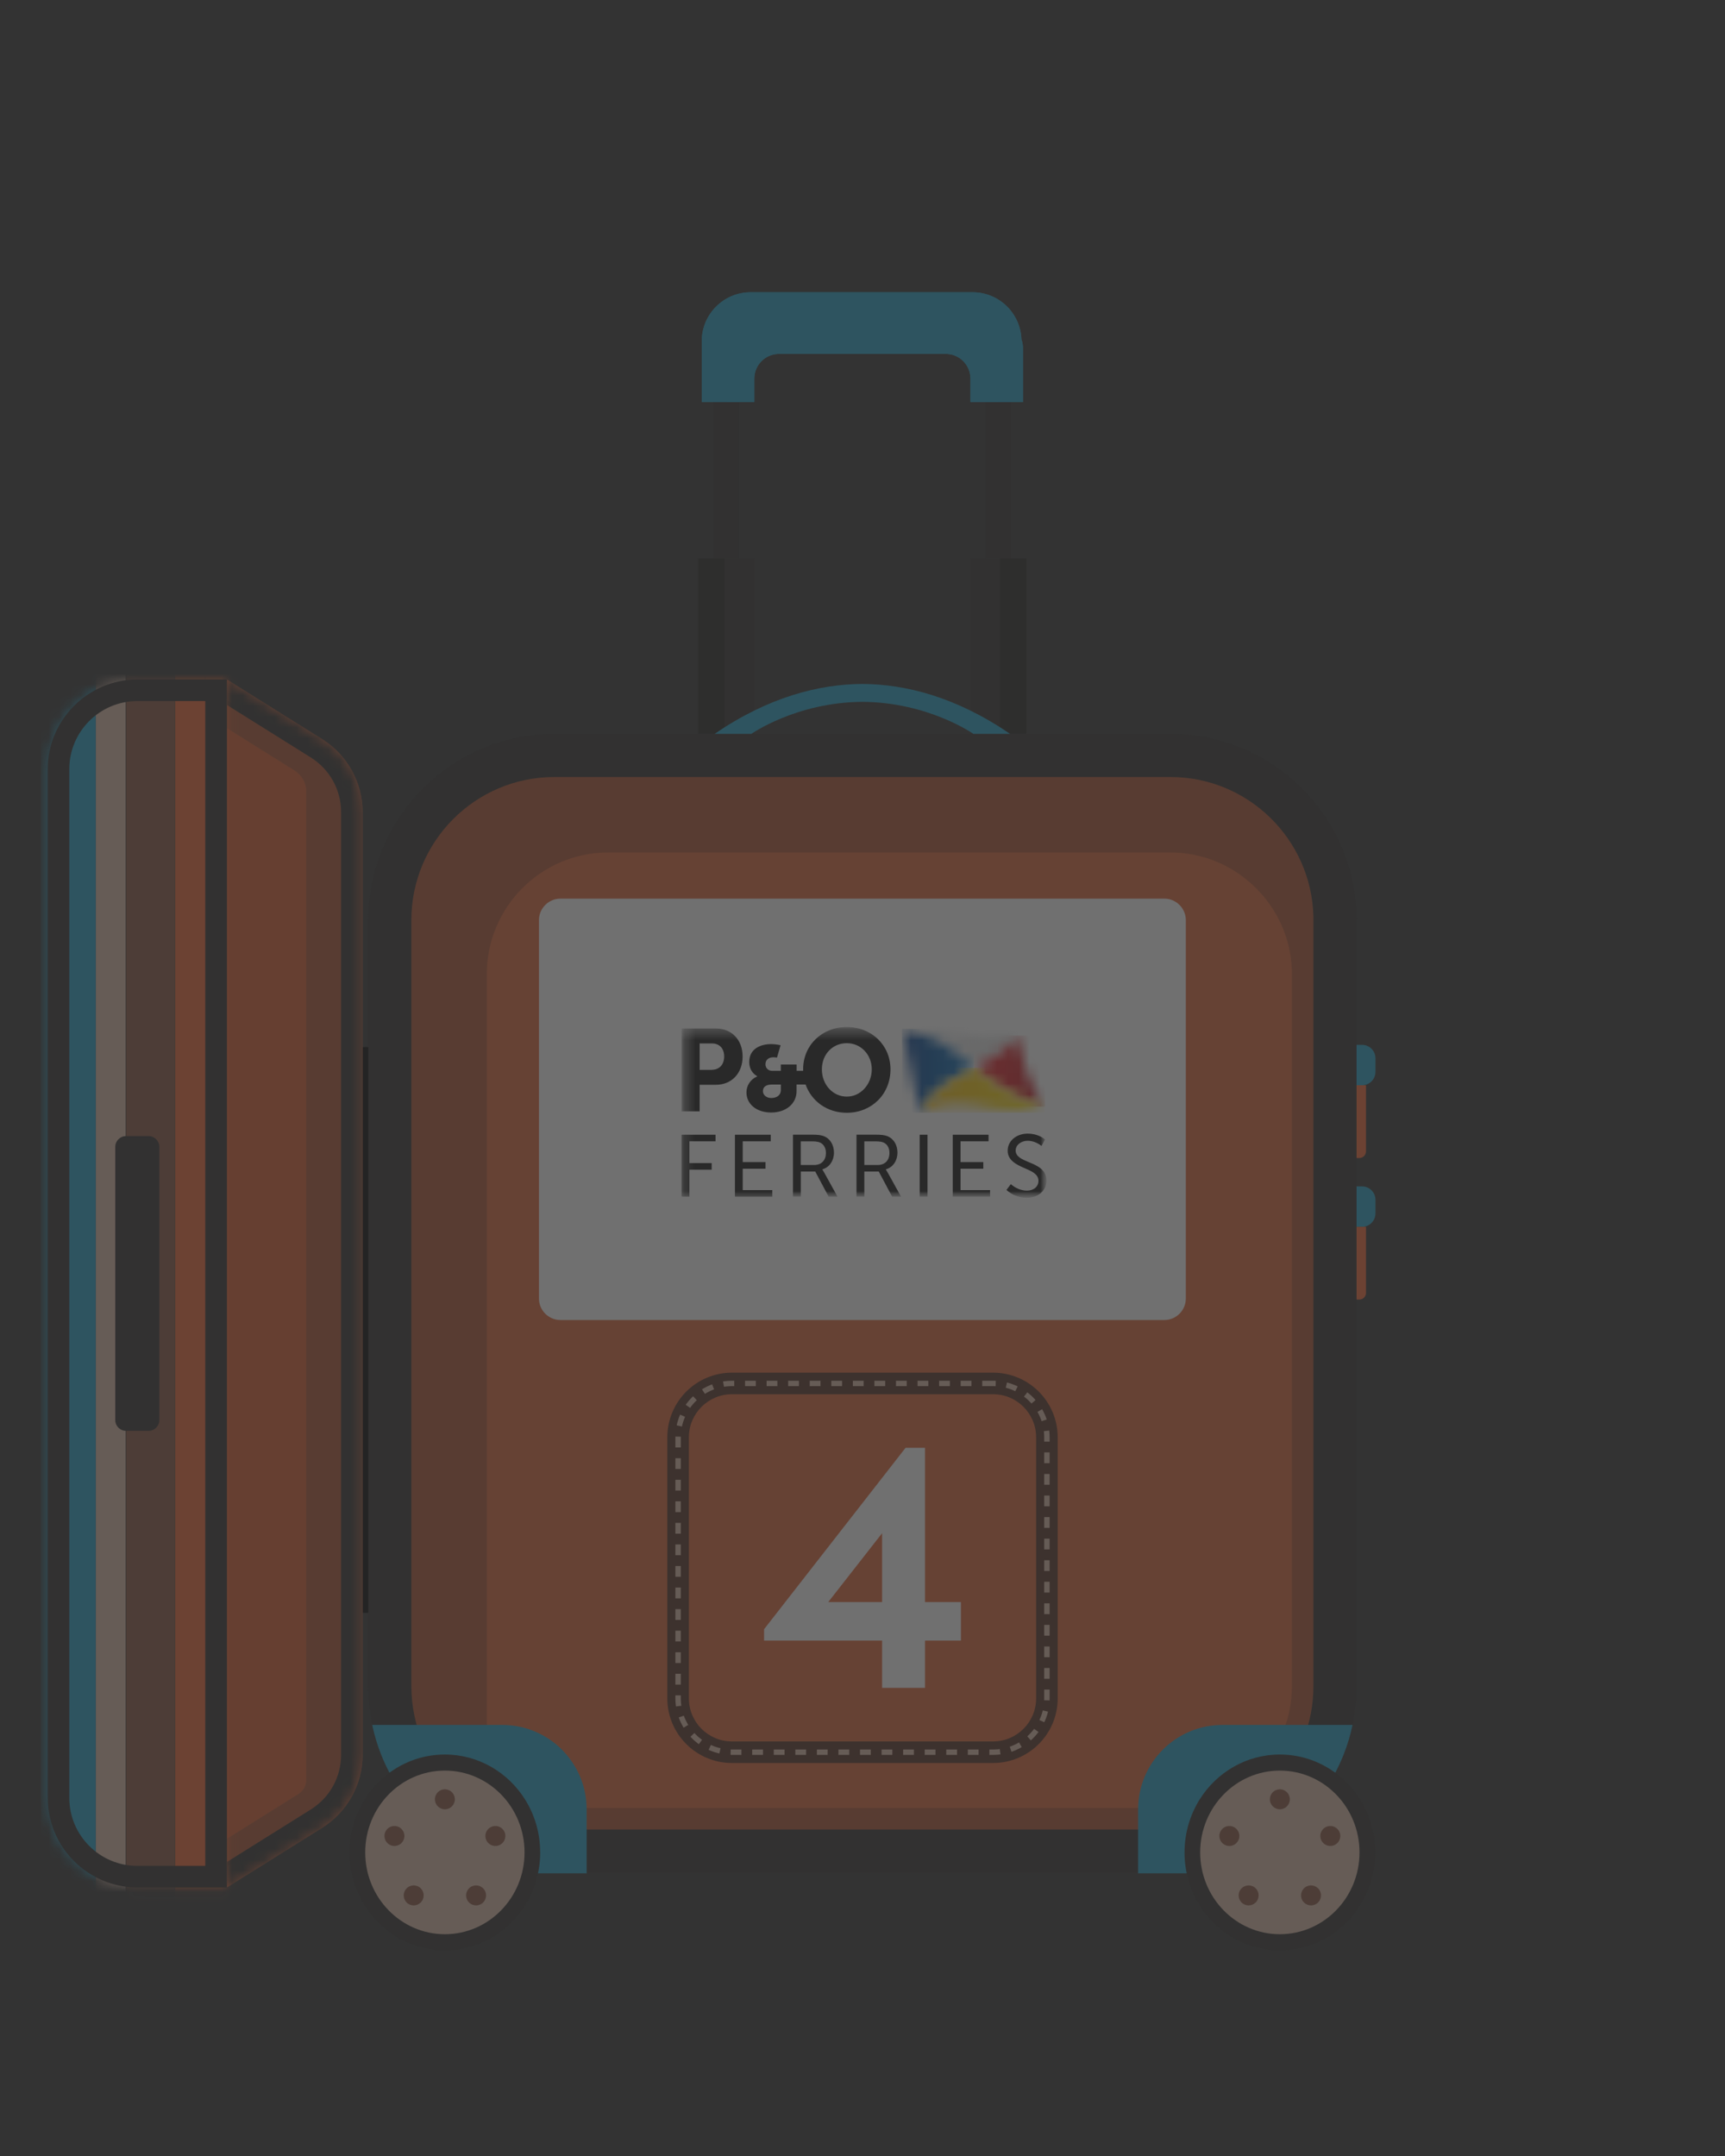 <svg width="160" height="200" viewBox="0 0 160 200" fill="none" xmlns="http://www.w3.org/2000/svg">
<rect x="0" y="0" width="160" height="200" fill="#333333" stroke="none"/>
<g opacity="0.3">
<g clip-path="url(#clip0_12508_6300)">
<path d="M35.752 147.98C35.752 148.885 34.941 149.618 33.939 149.618C32.937 149.618 32.126 148.885 32.126 147.98V98.762C32.126 97.858 32.937 97.124 33.939 97.124C34.941 97.124 35.752 97.857 35.752 98.762V147.98Z" fill="black"/>
<path d="M29.882 68.566L21.042 63.034V175.087L29.882 169.555C32.219 168.093 33.638 165.53 33.638 162.774V75.348C33.638 72.591 32.219 70.028 29.882 68.566Z" fill="#DE6437"/>
<path d="M28.407 165.139V73.395C28.407 72.619 27.986 71.892 27.28 71.45L20.055 66.928L20.627 170.833L27.656 166.434C28.126 166.14 28.407 165.655 28.407 165.138V165.139Z" fill="#DC5A2A"/>
<path d="M20.055 173.788L29.547 167.847C31.007 166.933 31.894 165.331 31.894 163.609V74.512C31.894 72.789 31.007 71.188 29.547 70.274L20.233 64.444M20.055 66.929L27.28 71.451C27.986 71.893 28.407 72.619 28.407 73.396V165.14C28.407 165.657 28.126 166.142 27.656 166.436L20.005 171.225L20.055 66.929Z" fill="#AF522E"/>
<path d="M125.824 85.356V156.434C125.824 158.682 125.393 160.832 124.607 162.805C123.826 164.769 122.695 166.556 121.291 168.093C118.135 171.544 113.602 173.709 108.571 173.709H51.404C50.959 173.709 50.518 173.692 50.082 173.659C50.032 173.657 49.982 173.652 49.932 173.647C49.91 173.647 49.89 173.644 49.867 173.642C49.852 173.642 49.834 173.639 49.817 173.637C49.739 173.629 49.659 173.622 49.579 173.612C49.551 173.612 49.524 173.607 49.499 173.604C49.386 173.591 49.274 173.579 49.161 173.561C49.141 173.561 49.123 173.559 49.106 173.554C48.983 173.539 48.861 173.519 48.738 173.501H48.731C48.651 173.486 48.566 173.474 48.486 173.459C48.418 173.449 48.353 173.436 48.286 173.424C48.218 173.411 48.148 173.398 48.081 173.386C47.938 173.358 47.798 173.328 47.658 173.296C47.57 173.278 47.483 173.258 47.395 173.236C47.345 173.226 47.297 173.213 47.25 173.201C47.16 173.18 47.072 173.158 46.985 173.133C46.875 173.105 46.765 173.073 46.655 173.04C46.56 173.015 46.467 172.987 46.375 172.96C46.26 172.927 46.145 172.89 46.032 172.852C45.987 172.837 45.944 172.825 45.902 172.807C45.822 172.779 45.742 172.752 45.664 172.724C45.541 172.682 45.421 172.637 45.299 172.591C45.194 172.551 45.089 172.511 44.986 172.469C44.953 172.456 44.921 172.444 44.888 172.429C44.808 172.396 44.728 172.363 44.65 172.328C44.6 172.308 44.552 172.286 44.502 172.266C44.419 172.231 44.337 172.193 44.254 172.155C44.247 172.155 44.241 172.15 44.234 172.148C44.139 172.105 44.044 172.06 43.951 172.015C43.843 171.965 43.733 171.91 43.628 171.855C43.596 171.84 43.563 171.822 43.53 171.805C43.415 171.744 43.297 171.684 43.182 171.619C43.067 171.556 42.952 171.491 42.839 171.426C42.784 171.396 42.726 171.363 42.674 171.328C42.361 171.145 42.056 170.952 41.758 170.747C41.71 170.714 41.66 170.682 41.613 170.649C41.505 170.574 41.4 170.499 41.298 170.424C41.23 170.376 41.16 170.326 41.093 170.273C41.031 170.228 40.968 170.178 40.903 170.13C40.888 170.12 40.871 170.105 40.858 170.095C40.755 170.015 40.65 169.93 40.548 169.847C40.435 169.754 40.323 169.659 40.21 169.564C40.195 169.554 40.182 169.541 40.167 169.526C40.112 169.481 40.059 169.436 40.007 169.388C39.869 169.268 39.734 169.145 39.602 169.02C39.499 168.922 39.399 168.825 39.299 168.727C39.236 168.664 39.174 168.602 39.114 168.539C39.059 168.484 39.006 168.431 38.954 168.373C38.944 168.363 38.936 168.356 38.929 168.346C38.849 168.263 38.771 168.178 38.694 168.093C38.524 167.907 38.359 167.717 38.196 167.524C37.906 167.178 37.628 166.82 37.365 166.449C38.441 165.444 39.783 164.732 41.27 164.436H36.129C35.851 163.907 35.601 163.363 35.378 162.807C35.02 161.912 34.737 160.977 34.535 160.015C34.29 158.86 34.16 157.662 34.16 156.434V85.356C34.16 75.83 41.902 68.08 51.413 68.08H108.58C118.094 68.08 125.833 75.829 125.833 85.356H125.828H125.824Z" fill="#2E2D2C"/>
<path d="M38.772 160.436C38.643 160.03 38.534 159.613 38.445 159.189C38.253 158.282 38.155 157.356 38.155 156.434V85.356C38.155 78.036 44.1 72.081 51.409 72.081H108.576C115.767 72.081 121.639 77.85 121.824 85.01V156.435C121.824 158.125 121.51 159.771 120.89 161.327C120.294 162.826 119.435 164.195 118.337 165.396C115.83 168.137 112.27 169.71 108.57 169.71H51.403C51.06 169.71 50.72 169.696 50.384 169.671L50.089 169.646L49.711 169.599L49.469 169.559H49.417L48.969 169.485L49.078 169.506L48.764 169.447L47.976 169.26L47.465 169.114L46.952 168.939L46.498 168.769L45.959 168.543L46.06 168.584L45.466 168.305L45.155 168.141L44.685 167.872C44.455 167.737 44.23 167.595 44.01 167.445L43.347 166.967L43.06 166.738L42.702 166.435C42.532 166.287 42.435 166.198 42.339 166.107L42.022 165.795L41.767 165.528" fill="#AF522E"/>
<path d="M45.155 161.857V90.355C45.155 84.138 50.204 79.08 56.409 79.08H108.576C114.623 79.08 119.669 84.006 119.825 90.06V156.433C119.825 157.868 119.557 159.265 119.032 160.585C118.526 161.857 117.796 163.022 116.861 164.044C114.732 166.372 111.711 167.708 108.571 167.708H51.404C51.112 167.708 50.822 167.696 50.536 167.675L50.263 167.652L49.959 167.613L49.616 167.554H49.566L49.131 167.479L48.438 167.312L48.018 167.189L47.599 167.044" fill="#DE6437"/>
<path d="M107.99 83.361H51.99C50.885 83.361 49.99 84.256 49.99 85.361V120.452C49.99 121.557 50.885 122.452 51.99 122.452H107.99C109.095 122.452 109.99 121.557 109.99 120.452V85.361C109.99 84.256 109.095 83.361 107.99 83.361Z" fill="white"/>
<mask id="mask0_12508_6300" style="mask-type:luminance" maskUnits="userSpaceOnUse" x="63" y="95" width="35" height="17">
<path d="M97.061 95.265H63.218V111.109H97.061V95.265Z" fill="white"/>
</mask>
<g mask="url(#mask0_12508_6300)">
<mask id="mask1_12508_6300" style="mask-type:luminance" maskUnits="userSpaceOnUse" x="83" y="95" width="12" height="5">
<path d="M85.329 95.27C84.35 95.294 83.731 95.415 83.672 95.43C83.765 95.44 85.509 95.691 87.375 96.779C88.515 97.442 89.266 98.099 90.065 98.796C90.157 98.873 90.255 98.955 90.347 99.038C90.474 98.97 90.606 98.907 90.732 98.839C91.546 98.423 92.243 98.07 92.988 97.505C94.05 96.687 94.406 96.068 94.416 96.049C94.372 96.063 93.451 96.416 92.067 96.349C90.031 96.247 88.657 95.473 86.839 95.319C86.537 95.294 86.25 95.28 85.982 95.275H85.324L85.329 95.27Z" fill="white"/>
</mask>
<g mask="url(#mask1_12508_6300)">
<path d="M94.421 95.27H83.672V99.038H94.421V95.27Z" fill="url(#paint0_linear_12508_6300)"/>
</g>
<mask id="mask2_12508_6300" style="mask-type:luminance" maskUnits="userSpaceOnUse" x="90" y="96" width="7" height="7">
<path d="M93.003 97.514C92.257 98.085 91.556 98.438 90.742 98.849C90.62 98.917 90.484 98.98 90.362 99.043C91.064 99.652 91.814 100.281 92.905 100.958C94.766 102.109 96.871 102.65 96.93 102.665C96.521 102.133 95.712 100.929 95.166 99.241C94.674 97.717 94.44 96.102 94.435 96.059C94.425 96.078 94.07 96.697 93.003 97.519" fill="white"/>
</mask>
<g mask="url(#mask2_12508_6300)">
<path d="M96.93 96.054H90.362V102.66H96.93V96.054Z" fill="url(#paint1_linear_12508_6300)"/>
</g>
<mask id="mask3_12508_6300" style="mask-type:luminance" maskUnits="userSpaceOnUse" x="83" y="95" width="8" height="9">
<path d="M83.662 95.44L85.295 103.226C85.309 103.168 85.948 101.789 87.784 100.542C88.793 99.86 89.612 99.42 90.342 99.043C90.25 98.965 90.157 98.883 90.065 98.805C89.266 98.109 88.51 97.451 87.37 96.789C85.465 95.677 83.682 95.44 83.662 95.44Z" fill="white"/>
</mask>
<g mask="url(#mask3_12508_6300)">
<path d="M90.342 95.44H83.662V103.226H90.342V95.44Z" fill="url(#paint2_linear_12508_6300)"/>
</g>
<mask id="mask4_12508_6300" style="mask-type:luminance" maskUnits="userSpaceOnUse" x="85" y="99" width="12" height="5">
<path d="M90.333 99.052C89.607 99.429 88.793 99.87 87.789 100.547C85.948 101.799 85.319 103.187 85.309 103.226C85.587 103.134 86.737 102.481 88.564 102.423C89.563 102.389 90.42 102.534 91.317 102.674C92.17 102.81 93.047 102.945 94.104 102.931C95.385 102.916 96.676 102.766 96.93 102.665C96.857 102.65 94.771 102.109 92.905 100.958C91.814 100.281 91.064 99.657 90.362 99.052H90.338H90.333Z" fill="white"/>
</mask>
<g mask="url(#mask4_12508_6300)">
<path d="M96.92 99.052H85.304V103.226H96.92V99.052Z" fill="url(#paint3_linear_12508_6300)"/>
</g>
<path d="M63.218 105.262V111.012H63.944V108.507H66.01V107.893H63.944V105.871H66.371V105.262H63.218Z" fill="#101010"/>
<path d="M68.168 105.262V111.012H71.633V110.398H68.89V108.415H71.004V107.801H68.89V105.871H71.491V105.262H68.168Z" fill="#101010"/>
<mask id="mask5_12508_6300" style="mask-type:luminance" maskUnits="userSpaceOnUse" x="63" y="95" width="35" height="17">
<path d="M97.061 95.265H63.218V111.109H97.061V95.265Z" fill="white"/>
</mask>
<g mask="url(#mask5_12508_6300)">
<path d="M76.866 111.012H77.684L76.471 108.816C76.369 108.633 76.271 108.483 76.271 108.483L76.325 108.458C76.948 108.26 77.353 107.656 77.353 106.925C77.353 106.195 76.987 105.61 76.393 105.387C76.174 105.31 75.915 105.257 75.306 105.257H73.552V111.007H74.278V108.676H75.618L76.861 111.012H76.866ZM75.511 108.072H74.273V105.876H75.277C75.75 105.876 75.945 105.929 76.11 106.011C76.437 106.19 76.607 106.519 76.607 106.959C76.607 107.641 76.183 108.072 75.511 108.072Z" fill="#101010"/>
<path d="M82.756 111.012H83.575L82.362 108.816C82.259 108.633 82.162 108.483 82.162 108.483L82.215 108.458C82.839 108.26 83.243 107.656 83.243 106.925C83.243 106.195 82.878 105.61 82.284 105.387C82.064 105.31 81.806 105.257 81.197 105.257H79.443V111.007H80.169V108.676H81.509L82.751 111.012H82.756ZM81.407 108.072H80.169V105.876H81.173C81.645 105.876 81.84 105.929 82.006 106.011C82.332 106.19 82.498 106.519 82.498 106.959C82.498 107.641 82.079 108.072 81.402 108.072" fill="#101010"/>
<path d="M86.03 105.262H85.304V111.012H86.03V105.262Z" fill="#101010"/>
<path d="M88.369 111.012H91.833V110.398H89.095V108.415H91.205V107.801H89.095V105.871H91.692V105.262H88.369V111.012Z" fill="#101010"/>
<path d="M93.353 110.383C93.495 110.519 94.162 111.109 95.239 111.109C96.316 111.109 97.061 110.451 97.061 109.508C97.061 108.483 96.194 108.125 95.424 107.806C94.796 107.544 94.206 107.298 94.206 106.727C94.206 106.219 94.698 105.823 95.327 105.823C95.955 105.823 96.452 106.176 96.603 106.302L96.93 105.707C96.803 105.595 96.252 105.16 95.322 105.16C94.265 105.16 93.466 105.842 93.466 106.742C93.466 107.641 94.269 108.033 95.049 108.371C95.707 108.652 96.321 108.923 96.321 109.537C96.321 110.074 95.882 110.451 95.254 110.451C94.484 110.451 93.914 109.987 93.758 109.846L93.353 110.383Z" fill="#101010"/>
<path d="M66.41 95.406H63.218V103.09H64.894V100.629H66.41C67.866 100.629 68.88 99.55 68.88 98.007C68.88 96.465 67.866 95.406 66.41 95.406ZM66.005 99.246H64.894V96.794H66.039C66.736 96.794 67.17 97.258 67.17 98.007C67.17 98.757 66.721 99.241 66.005 99.241" fill="#101010"/>
<path d="M78.546 95.27C76.232 95.27 74.493 96.958 74.493 99.197C74.493 99.241 74.493 99.294 74.493 99.338H73.889V98.748H72.422V99.338H71.647C71.199 99.338 70.999 99.023 70.999 98.728C70.999 98.249 71.379 98.075 71.735 98.075C71.886 98.075 72.022 98.099 72.066 98.109L72.403 96.958C72.325 96.944 71.925 96.856 71.525 96.856C70.541 96.856 69.494 97.292 69.494 98.506C69.494 99.483 70.21 99.816 70.215 99.821H70.225V99.865H70.215C69.625 100.111 69.236 100.696 69.236 101.33C69.236 102.433 70.181 103.202 71.53 103.202C72.88 103.202 73.884 102.404 73.884 101.214V100.605H74.722C75.272 102.162 76.734 103.226 78.542 103.226C80.856 103.226 82.595 101.494 82.595 99.202C82.595 96.958 80.851 95.27 78.537 95.27M72.427 101.127C72.427 101.572 72.076 101.857 71.535 101.857C71.106 101.857 70.765 101.581 70.765 101.233C70.765 100.692 71.262 100.609 71.564 100.609H72.427V101.132V101.127ZM78.546 101.727C77.246 101.727 76.232 100.614 76.232 99.197C76.232 97.78 77.246 96.769 78.546 96.769C79.847 96.769 80.861 97.833 80.861 99.197C80.861 100.561 79.847 101.727 78.546 101.727Z" fill="#101010"/>
</g>
</g>
<path d="M126.337 100.674H125.824V96.925H126.337C127.023 96.925 127.579 97.481 127.579 98.168V99.431C127.579 100.118 127.023 100.674 126.337 100.674Z" fill="#23A2C9"/>
<path d="M126.082 107.424H125.826V100.674H126.702V106.802C126.702 107.145 126.425 107.424 126.082 107.424Z" fill="#F26633"/>
<path d="M126.338 113.805H125.825V110.055H126.338C127.024 110.055 127.579 110.612 127.579 111.298V112.561C127.579 113.248 127.024 113.805 126.338 113.805Z" fill="#23A2C9"/>
<path d="M126.083 120.554H125.827V113.805H126.703V119.932C126.703 120.276 126.426 120.554 126.083 120.554Z" fill="#F26633"/>
<path d="M69.969 51.797H64.76V68.06H69.969V51.797Z" fill="#2E2D2C"/>
<g style="mix-blend-mode:multiply" opacity="0.3">
<path d="M67.218 51.797H64.76V68.06H67.218V51.797Z" fill="black"/>
</g>
<path d="M90.008 68.063H95.217V51.8H90.008V68.063Z" fill="#2E2D2C"/>
<path d="M68.537 35.614H66.187V51.8H68.537V35.614Z" fill="#2E2D2C"/>
<path d="M91.437 51.797H93.787V35.611H91.437V51.797Z" fill="#2E2D2C"/>
<g style="mix-blend-mode:multiply" opacity="0.3">
<path d="M95.194 51.797H92.736V68.06H95.194V51.797Z" fill="black"/>
</g>
<path d="M93.688 68.078H90.284C90.284 68.078 86.124 65.146 79.987 65.106C73.852 65.146 69.692 68.078 69.692 68.078H66.285C71.291 64.647 75.967 63.474 79.987 63.444C84.009 63.474 88.684 64.65 93.688 68.078Z" fill="#23A2C9"/>
<path d="M54.413 167.845V173.777H49.815V172.263C49.815 170.729 49.374 169.298 48.611 168.09C47.452 166.251 45.55 164.93 43.33 164.549C42.894 164.471 42.449 164.434 41.993 164.434H36.118C35.84 163.905 35.59 163.361 35.367 162.805C35.009 161.91 34.726 160.975 34.523 160.013H46.59C50.91 160.013 54.413 163.519 54.413 167.845Z" fill="#23A2C9"/>
<path d="M105.564 167.845V173.777H110.162V172.263C110.162 170.729 110.603 169.298 111.366 168.09C112.525 166.251 114.428 164.93 116.648 164.549C117.083 164.471 117.529 164.434 117.984 164.434H123.859C124.137 163.905 124.387 163.361 124.61 162.805C124.968 161.91 125.251 160.975 125.453 160.013H113.386C109.066 160.013 105.564 163.519 105.564 167.845Z" fill="#23A2C9"/>
<path d="M109.867 171.837C109.867 172.243 109.892 172.644 109.945 173.035C109.947 173.065 109.952 173.095 109.957 173.123C110.563 177.531 114.25 180.92 118.713 180.92C123.596 180.92 127.553 176.855 127.553 171.84C127.553 169.178 126.44 166.784 124.662 165.12C123.489 164.023 122.022 163.246 120.4 162.922C119.854 162.815 119.291 162.757 118.713 162.757C115.594 162.757 112.853 164.414 111.279 166.915C110.388 168.333 109.87 170.023 109.87 171.837H109.867Z" fill="#2E2D2C"/>
<path d="M118.71 179.426C122.791 179.426 126.099 176.028 126.099 171.837C126.099 167.646 122.791 164.248 118.71 164.248C114.629 164.248 111.321 167.646 111.321 171.837C111.321 176.028 114.63 179.426 118.71 179.426Z" fill="#DCBBA8"/>
<path d="M117.784 166.91C117.784 167.421 118.2 167.837 118.71 167.837C119.22 167.837 119.636 167.421 119.636 166.91C119.636 166.399 119.221 165.982 118.71 165.982C118.199 165.982 117.784 166.398 117.784 166.91Z" fill="#885540"/>
<path d="M123.106 169.431C122.62 169.589 122.352 170.113 122.51 170.599C122.668 171.085 123.191 171.353 123.676 171.195C124.162 171.038 124.43 170.514 124.272 170.028C124.114 169.541 123.591 169.273 123.106 169.431Z" fill="#885540"/>
<path d="M122.352 175.281C122.052 174.867 121.471 174.774 121.058 175.075C120.645 175.376 120.552 175.957 120.853 176.371C121.153 176.784 121.734 176.877 122.147 176.576C122.56 176.276 122.652 175.694 122.352 175.281Z" fill="#885540"/>
<path d="M116.565 176.371C116.866 175.957 116.773 175.376 116.36 175.075C115.947 174.774 115.366 174.867 115.066 175.281C114.765 175.694 114.858 176.276 115.271 176.576C115.684 176.877 116.265 176.784 116.565 176.371Z" fill="#885540"/>
<path d="M113.742 171.195C114.227 171.353 114.75 171.088 114.908 170.599C115.066 170.113 114.801 169.589 114.312 169.431C113.827 169.273 113.304 169.539 113.146 170.028C112.988 170.514 113.254 171.038 113.742 171.195Z" fill="#885540"/>
<path d="M94.886 32.291V37.289H90.015V35.121C90.015 34.723 89.915 34.352 89.737 34.028C89.349 33.311 88.593 32.827 87.722 32.827H72.256C70.992 32.827 69.963 33.855 69.963 35.12V37.288H65.09V31.649C65.09 29.143 67.12 27.11 69.623 27.11H90.213C92.664 27.11 94.653 29.055 94.743 31.481C94.836 31.732 94.886 32.006 94.886 32.291Z" fill="#23A2C9"/>
<path d="M94.886 32.293V37.291H90.015V35.123C90.015 34.725 89.915 34.354 89.737 34.03C89.349 33.313 88.593 32.829 87.722 32.829H72.256C70.992 32.829 69.963 33.857 69.963 35.122V37.29H65.09V31.651C65.09 29.145 67.12 27.112 69.623 27.112H90.213C92.664 27.112 94.653 29.057 94.743 31.483C94.836 31.734 94.886 32.008 94.886 32.293Z" fill="#23A2C9"/>
<g style="mix-blend-mode:multiply" opacity="0.4">
<path d="M90.016 37.291V35.123C90.016 34.725 89.916 34.354 89.738 34.03C89.35 33.313 88.594 32.829 87.723 32.829H72.257C70.993 32.829 69.964 33.857 69.964 35.122V37.29H67.468V36.014C67.468 32.523 68.765 29.683 70.354 29.683H89.49C91.049 29.683 92.316 32.36 92.376 35.778L92.381 36.237L92.454 36.663C92.489 36.866 92.507 37.074 92.509 37.29L90.016 37.291Z" fill="#23A2C9"/>
</g>
<path d="M98.105 157.544V133.334C98.105 130.02 95.419 127.334 92.105 127.334H67.896C64.582 127.334 61.896 130.02 61.896 133.334V157.544C61.896 160.858 64.582 163.544 67.896 163.544H92.105C95.419 163.544 98.105 160.858 98.105 157.544Z" fill="#542F21"/>
<path d="M92.105 128.334H67.896C65.135 128.334 62.896 130.573 62.896 133.334V157.543C62.896 160.304 65.135 162.543 67.896 162.543H92.105C94.866 162.543 97.105 160.304 97.105 157.543V133.334C97.105 130.573 94.866 128.334 92.105 128.334Z" stroke="#DCBBA8" stroke-width="0.5" stroke-miterlimit="10" stroke-dasharray="1 1"/>
<path d="M92.105 129.334H67.895C65.686 129.334 63.895 131.125 63.895 133.334V157.544C63.895 159.753 65.686 161.544 67.895 161.544H92.105C94.314 161.544 96.105 159.753 96.105 157.544V133.334C96.105 131.125 94.314 129.334 92.105 129.334Z" fill="#DE6437"/>
<path d="M85.797 148.618H89.129V152.188H85.797V156.574H81.819V152.188H70.871V151.134L83.995 134.304H85.797V148.618ZM81.819 142.226L76.821 148.618H81.819V142.226Z" fill="white"/>
<path d="M50.107 171.837C50.107 172.243 50.082 172.644 50.029 173.035C50.026 173.065 50.022 173.095 50.016 173.123C49.41 177.531 45.723 180.92 41.26 180.92C36.377 180.92 32.419 176.855 32.419 171.84C32.419 169.178 33.533 166.784 35.31 165.12C36.484 164.023 37.951 163.246 39.573 162.922C40.119 162.815 40.682 162.757 41.26 162.757C44.379 162.757 47.12 164.414 48.694 166.915C49.585 168.333 50.103 170.023 50.103 171.837H50.105H50.107Z" fill="#2E2D2C"/>
<path d="M41.264 179.426C45.345 179.426 48.653 176.028 48.653 171.837C48.653 167.646 45.345 164.248 41.264 164.248C37.183 164.248 33.875 167.646 33.875 171.837C33.875 176.028 37.183 179.426 41.264 179.426Z" fill="#DCBBA8"/>
<path d="M42.19 166.91C42.19 167.421 41.774 167.837 41.264 167.837C40.754 167.837 40.338 167.421 40.338 166.91C40.338 166.399 40.754 165.982 41.264 165.982C41.774 165.982 42.19 166.398 42.19 166.91Z" fill="#885540"/>
<path d="M36.869 169.431C37.355 169.589 37.622 170.113 37.465 170.599C37.307 171.085 36.784 171.353 36.299 171.195C35.813 171.038 35.546 170.514 35.703 170.028C35.861 169.541 36.384 169.273 36.869 169.431Z" fill="#885540"/>
<path d="M37.622 175.281C37.922 174.867 38.503 174.774 38.916 175.075C39.329 175.376 39.422 175.957 39.121 176.371C38.821 176.784 38.24 176.877 37.827 176.576C37.414 176.276 37.321 175.694 37.622 175.281Z" fill="#885540"/>
<path d="M43.409 176.371C43.109 175.957 43.201 175.376 43.614 175.075C44.027 174.774 44.608 174.867 44.908 175.281C45.208 175.694 45.116 176.276 44.703 176.576C44.29 176.877 43.709 176.784 43.409 176.371Z" fill="#885540"/>
<path d="M46.233 171.195C45.747 171.353 45.224 171.088 45.067 170.599C44.91 170.11 45.175 169.589 45.663 169.431C46.149 169.273 46.672 169.539 46.829 170.028C46.987 170.514 46.721 171.038 46.233 171.195Z" fill="#885540"/>
<mask id="mask6_12508_6300" style="mask-type:luminance" maskUnits="userSpaceOnUse" x="4" y="63" width="18" height="113">
<path d="M12.735 63.034H21.042V175.087H12.735C8.15 175.087 4.428 171.365 4.428 166.78V71.341C4.428 66.756 8.15 63.034 12.735 63.034Z" fill="white"/>
</mask>
<g mask="url(#mask6_12508_6300)">
<path d="M19.02 58.413H16.245V177.3H19.02V58.413Z" fill="#F26633"/>
<path d="M11.655 58.413H8.88V177.3H11.655V58.413Z" fill="#DCBBA8"/>
<path d="M16.242 58.413H11.697V177.3H16.242V58.413Z" fill="#885540"/>
<path d="M8.883 58.413H3.787V177.3H8.882V58.413H8.883Z" fill="#23A2C9"/>
<path d="M25.683 58.413H19.02V177.3H25.683V58.413Z" fill="#F26633"/>
</g>
<path d="M10.691 131.732C10.691 132.284 11.139 132.732 11.691 132.732H13.779C14.331 132.732 14.779 132.284 14.779 131.732V106.389C14.779 105.837 14.331 105.389 13.779 105.389H11.691C11.139 105.389 10.691 105.837 10.691 106.389" fill="#2E2D2C"/>
<path d="M19.043 65.034V173.087H12.736C9.258 173.087 6.429 170.258 6.429 166.78V71.341C6.429 67.863 9.258 65.034 12.736 65.034H19.043ZM21.043 63.034H12.736C8.167 63.034 4.429 66.772 4.429 71.341V166.78C4.429 171.349 8.167 175.087 12.736 175.087H21.043V63.034Z" fill="#2E2D2C"/>
<mask id="mask7_12508_6300" style="mask-type:luminance" maskUnits="userSpaceOnUse" x="21" y="63" width="13" height="113">
<path d="M29.882 68.566L21.042 63.034V175.087L29.882 169.555C32.219 168.093 33.638 165.53 33.638 162.774V75.348C33.638 72.591 32.219 70.028 29.882 68.566Z" fill="white"/>
</mask>
<g mask="url(#mask7_12508_6300)">
<path d="M20.468 65.034L28.821 70.262C30.585 71.366 31.638 73.267 31.638 75.348V162.774C31.638 164.855 30.585 166.756 28.821 167.86L19.814 173.497L20.468 65.034ZM21.043 63.034V175.087L29.883 169.555C32.22 168.093 33.639 165.53 33.639 162.774V75.348C33.639 72.591 32.22 70.029 29.883 68.567L21.043 63.034Z" fill="#2E2D2C"/>
</g>
</g>
</g>
<defs>
<linearGradient id="paint0_linear_12508_6300" x1="83.394" y1="97.487" x2="94.682" y2="97.487" gradientUnits="userSpaceOnUse">
<stop stop-color="#F2F2F3"/>
<stop offset="0.37" stop-color="#EEEFF0"/>
<stop offset="0.68" stop-color="#E4E5E5"/>
<stop offset="0.97" stop-color="#D4D4D4"/>
<stop offset="0.98" stop-color="#D4D4D4"/>
<stop offset="1" stop-color="#D4D4D4"/>
</linearGradient>
<linearGradient id="paint1_linear_12508_6300" x1="90.263" y1="99.242" x2="97.161" y2="99.242" gradientUnits="userSpaceOnUse">
<stop stop-color="#E51E26"/>
<stop offset="0.22" stop-color="#E51E26"/>
<stop offset="0.26" stop-color="#E51E26"/>
<stop offset="0.98" stop-color="#BB2026"/>
<stop offset="1" stop-color="#BB2026"/>
</linearGradient>
<linearGradient id="paint2_linear_12508_6300" x1="83.761" y1="98.985" x2="89.994" y2="98.985" gradientUnits="userSpaceOnUse">
<stop stop-color="#104C99"/>
<stop offset="0.11" stop-color="#104C99"/>
<stop offset="0.4" stop-color="#03539F"/>
<stop offset="0.84" stop-color="#0967B2"/>
<stop offset="0.93" stop-color="#056CB6"/>
<stop offset="1" stop-color="#056CB6"/>
</linearGradient>
<linearGradient id="paint3_linear_12508_6300" x1="85.299" y1="101.163" x2="97.494" y2="101.163" gradientUnits="userSpaceOnUse">
<stop stop-color="#F8C214"/>
<stop offset="0.36" stop-color="#FACB0D"/>
<stop offset="0.91" stop-color="#FEE000"/>
<stop offset="0.98" stop-color="#FFE300"/>
<stop offset="1" stop-color="#FFE300"/>
</linearGradient>
<clipPath id="clip0_12508_6300">
<rect width="160" height="200" rx="8" fill="white"/>
</clipPath>
</defs>
</svg>
